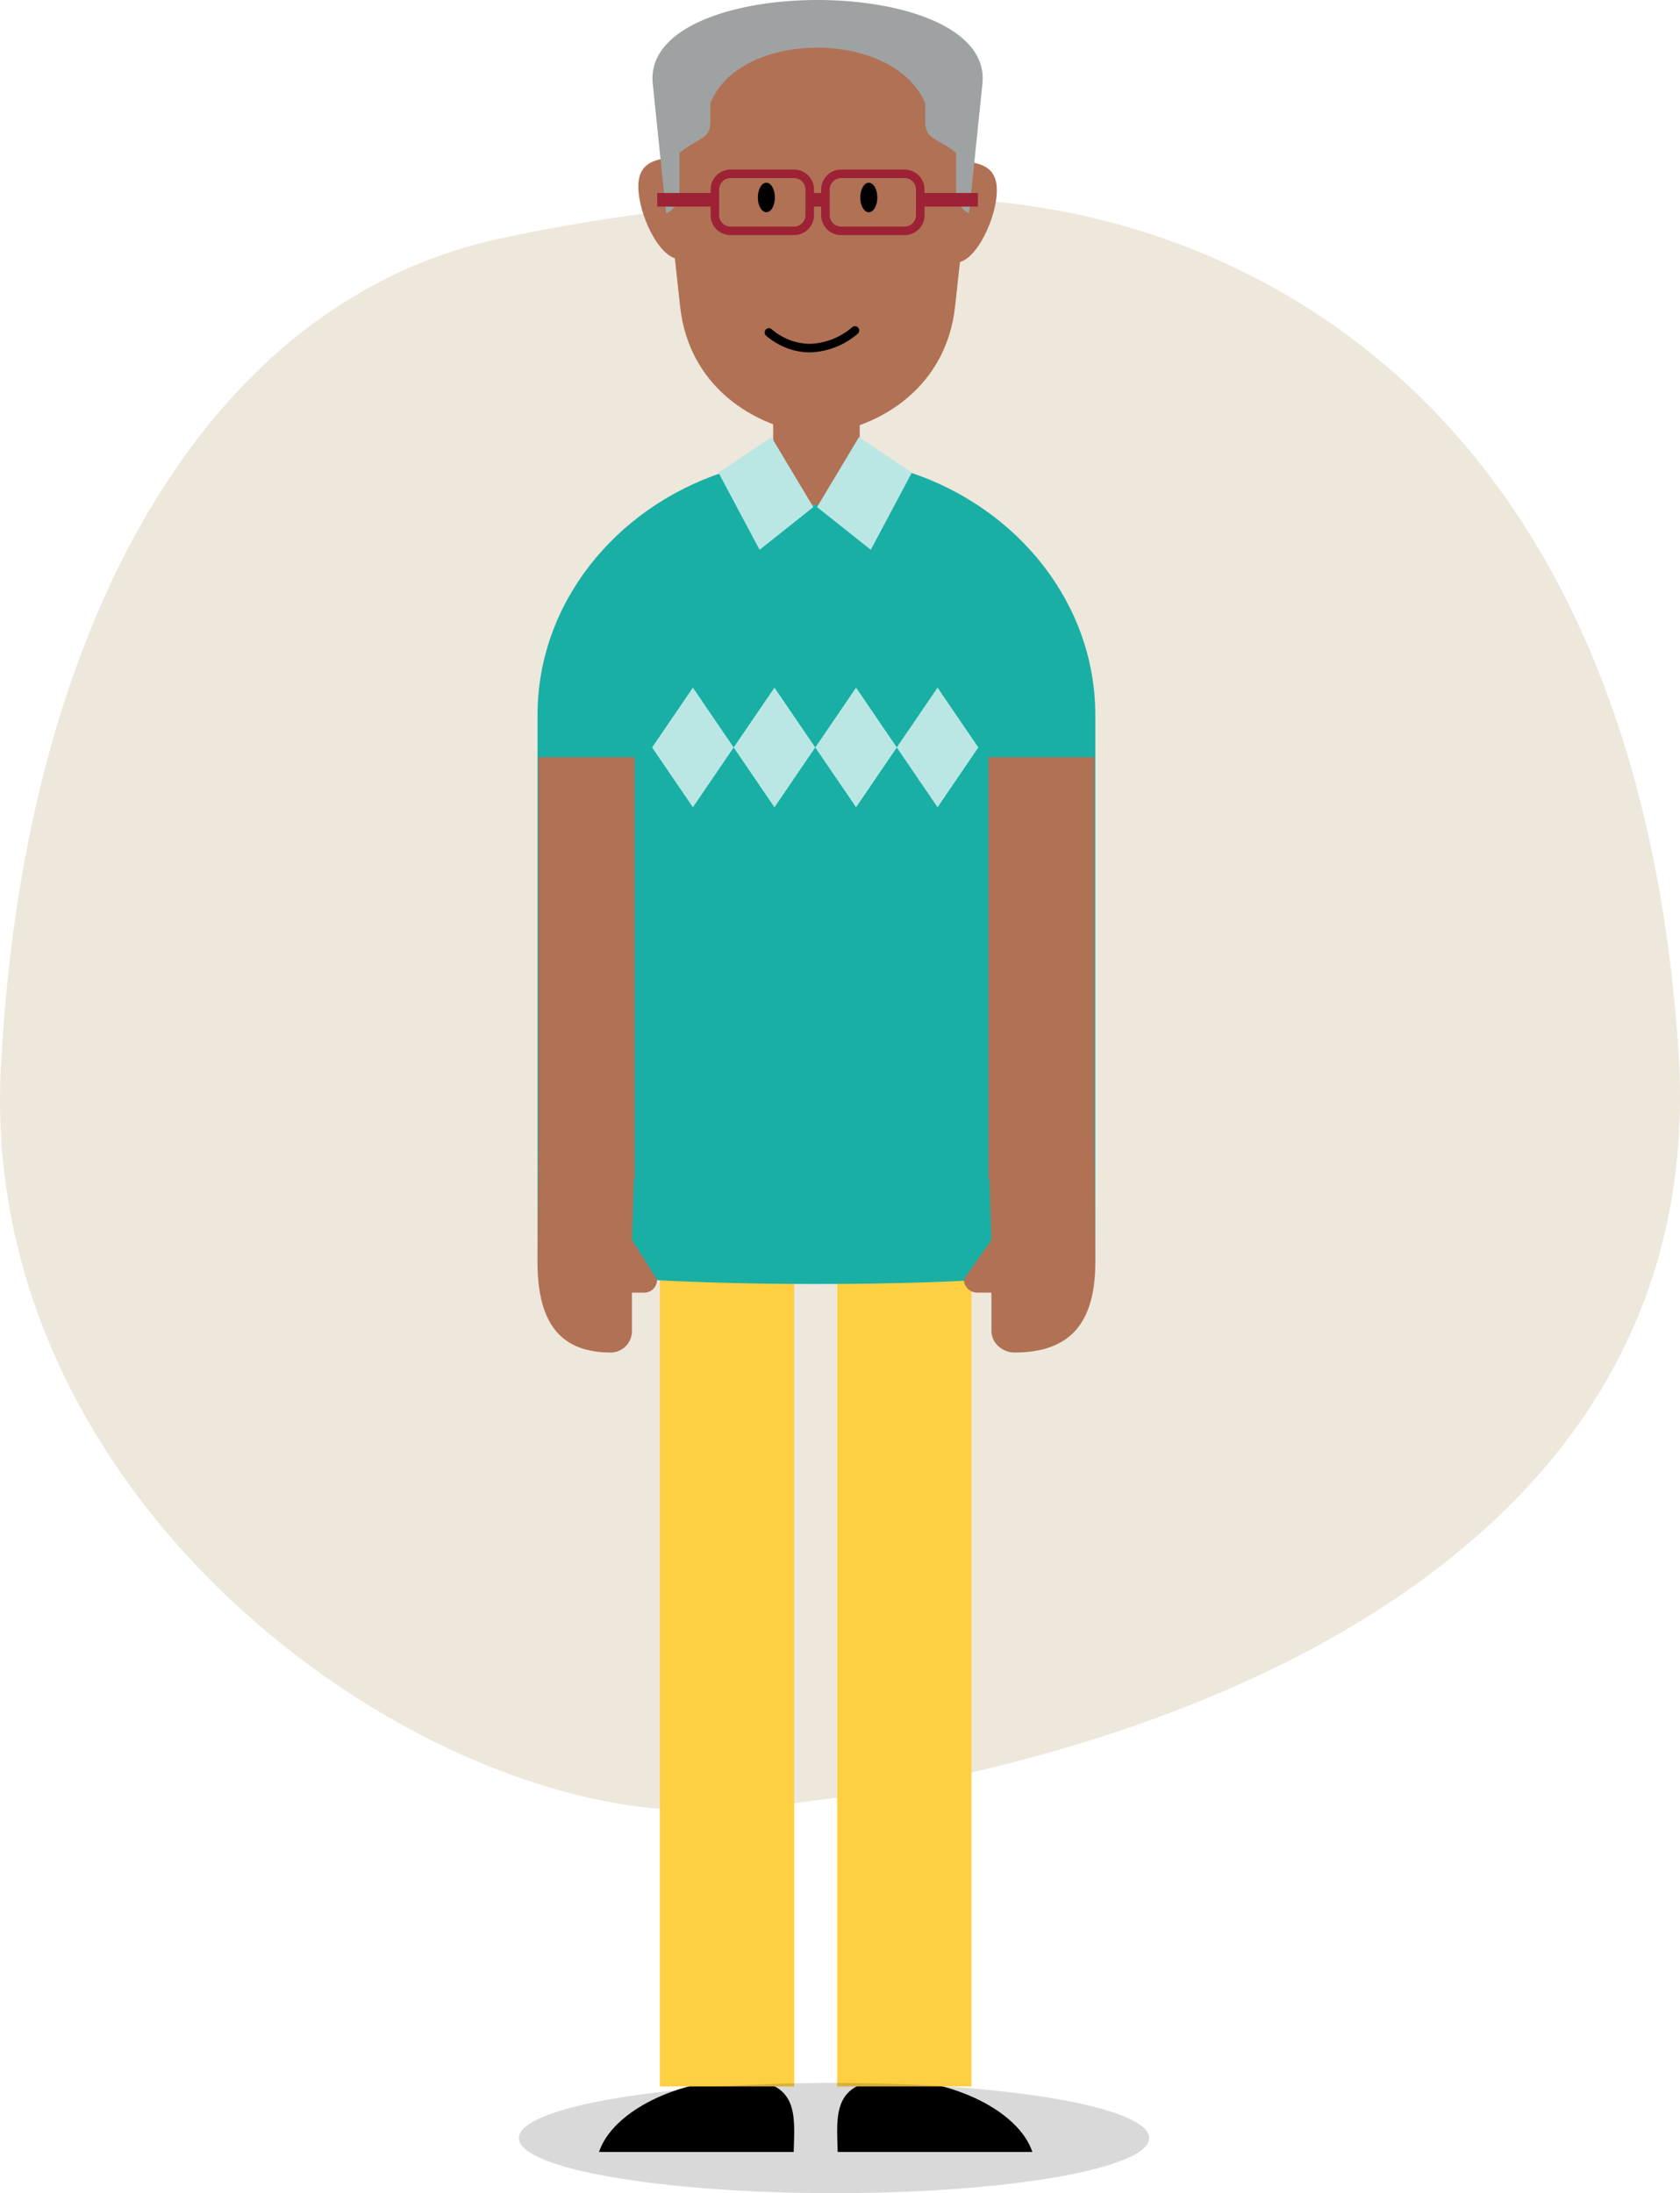 <svg xmlns="http://www.w3.org/2000/svg" width="196.899" height="257.012" viewBox="0 0 196.899 257.012">
  <g id="Group_4379" data-name="Group 4379" transform="translate(-897 -919)">
    <g id="Group_1365" data-name="Group 1365" transform="translate(897 942)">
      <path id="Path_1197" data-name="Path 1197" d="M720.5,915.7c-35.331,7.007-56.838,45.811-59.4,97.551s50.182,88.39,83.465,86.772,117.772-19.941,113.164-88.928-42.5-92.162-70.664-98.091S720.5,915.7,720.5,915.7Z" transform="translate(-661.007 -910.927)" fill="#eee7db"/>
    </g>
    <path id="Path_2300" data-name="Path 2300" d="M726.675-330.886c-7.038,0-6.508,4.03-6.379,8.469h22.814C741.483-327.279,733.71-330.886,726.675-330.886Z" transform="translate(274.884 1493.599)" fill-rule="evenodd"/>
    <path id="Path_2301" data-name="Path 2301" d="M715.618-330.886c-7.037,0-14.807,3.607-16.433,8.469H722C722.126-326.856,722.655-330.886,715.618-330.886Z" transform="translate(268.022 1493.599)" fill-rule="evenodd"/>
    <rect id="Rectangle_22" data-name="Rectangle 22" width="15.737" height="96.516" transform="translate(974.344 1066.988)" fill="#fecf40"/>
    <rect id="Rectangle_23" data-name="Rectangle 23" width="15.739" height="96.516" transform="translate(995.116 1066.988)" fill="#fecf40"/>
    <rect id="Rectangle_24" data-name="Rectangle 24" width="10.144" height="11.271" transform="translate(987.614 966.902)" fill="#b17155"/>
    <path id="Path_2302" data-name="Path 2302" d="M725.969-469.076c-3.872,0-7.123-4.938-10.579-3.783-12.585,4.206-21.64,15.375-21.64,28.4v64.194c0,1.371,14.634,2.485,32.687,2.485s32.685-1.114,32.685-2.485v-64.194c0-13.068-9.108-24.264-21.75-28.441C733.949-474.028,729.8-469.076,725.969-469.076Z" transform="translate(266.25 1447.249)" fill="#19afa5" fill-rule="evenodd"/>
    <path id="Path_2303" data-name="Path 2303" d="M702.7-496.594c.338,3.279,2.692,7.949,4.969,7.715l-1.232-11.868C704.154-500.512,702.358-499.871,702.7-496.594Z" transform="translate(269.154 1438.225)" fill="#b17155" fill-rule="evenodd"/>
    <path id="Path_2304" data-name="Path 2304" d="M731.8-500.421l-1.231,11.87c2.277.235,4.625-4.439,4.967-7.715S734.081-500.184,731.8-500.421Z" transform="translate(278.255 1438.331)" fill="#b17155" fill-rule="evenodd"/>
    <path id="Path_2305" data-name="Path 2305" d="M733.394-512.552h-20.5c-4.722,0-9.083,3.742-8.589,8.256l2.729,24.848c1.006,9.194,8.388,14.211,16.112,15.021,7.72-.81,15.1-5.826,16.111-15.021l2.726-24.848C742.477-508.81,738.12-512.552,733.394-512.552Z" transform="translate(269.679 1434.376)" fill="#b17155" fill-rule="evenodd"/>
    <path id="Path_2306" data-name="Path 2306" d="M703.941-504.871l1.567,15.207a2.714,2.714,0,0,0,1.561-2.488v-4.6c2.238-1.866,3.625-1.528,3.625-3.7v-2.11c3.429-8.705,21.529-8.705,25.177-.016v2.126c0,2.177,1.384,1.839,3.621,3.7v4.6a2.718,2.718,0,0,0,1.522,2.469l1.566-15.188C743.929-517.952,702.591-517.952,703.941-504.871Z" transform="translate(269.562 1433.682)" fill="#9ea2a2" fill-rule="evenodd"/>
    <path id="Path_2307" data-name="Path 2307" d="M714.22-498.532c-.549,0-1,.773-1,1.729s.448,1.728,1,1.728,1-.773,1-1.728S714.77-498.532,714.22-498.532Z" transform="translate(272.599 1438.947)" fill-rule="evenodd"/>
    <path id="Path_2308" data-name="Path 2308" d="M723.275-498.532c-.549,0-1,.773-1,1.729s.447,1.728,1,1.728,1-.773,1-1.728S723.826-498.532,723.275-498.532Z" transform="translate(275.551 1438.947)" fill-rule="evenodd"/>
    <path id="Path_2309" data-name="Path 2309" d="M735.035-497.488a1.834,1.834,0,0,0-.536-1.294,1.829,1.829,0,0,0-1.294-.536h-7.453a1.817,1.817,0,0,0-1.292.538,1.825,1.825,0,0,0-.538,1.292v.91h-1.844v-.91a1.834,1.834,0,0,0-.536-1.294,1.829,1.829,0,0,0-1.294-.536h-7.455a1.816,1.816,0,0,0-1.29.538,1.814,1.814,0,0,0-.538,1.292v.91h-6.258v.6h6.258v1.51a1.827,1.827,0,0,0,.538,1.293,1.832,1.832,0,0,0,1.29.536h7.455a1.836,1.836,0,0,0,1.294-.536,1.836,1.836,0,0,0,.536-1.293v-1.51h1.844v1.51a1.838,1.838,0,0,0,.538,1.293,1.832,1.832,0,0,0,1.292.536h7.453a1.836,1.836,0,0,0,1.294-.536,1.835,1.835,0,0,0,.536-1.293v-1.51h6.257v-.6h-6.257Z" transform="translate(269.822 1438.69)" fill="none" stroke="#9d2235" stroke-miterlimit="10" stroke-width="1" fill-rule="evenodd"/>
    <path id="Path_2310" data-name="Path 2310" d="M709.746-471.888l4.813,9.042,6.3-5.006-4.908-8.194Z" transform="translate(271.465 1446.277)" fill="#bae7e4" fill-rule="evenodd"/>
    <path id="Path_2311" data-name="Path 2311" d="M718.454-467.852l6.3,5.006,4.811-9.042-6.2-4.158Z" transform="translate(274.304 1446.277)" fill="#bae7e4" fill-rule="evenodd"/>
    <path id="Path_2312" data-name="Path 2312" d="M705.026-398.289h.107v-49.476H693.847v44.536l-.1,14.441c-.05,7.8,3.064,10.791,8.623,10.791a2.51,2.51,0,0,0,2.444-2.557v-4.459h1.47a1.511,1.511,0,0,0,1.473-1.54l-2.944-4.634Q704.948-394.864,705.026-398.289Z" transform="translate(266.25 1455.497)" fill="#b17155" fill-rule="evenodd"/>
    <path id="Path_2313" data-name="Path 2313" d="M703.876-446.9l4.78,7.012,4.78-7.012-4.78-7.012Z" transform="translate(269.552 1453.493)" fill="#bae7e4" fill-rule="evenodd"/>
    <path id="Path_2314" data-name="Path 2314" d="M711.086-446.9l4.78,7.012,4.78-7.012-4.78-7.012Z" transform="translate(271.902 1453.493)" fill="#bae7e4" fill-rule="evenodd"/>
    <path id="Path_2315" data-name="Path 2315" d="M718.3-446.9l4.78,7.012,4.78-7.012-4.78-7.012Z" transform="translate(274.252 1453.493)" fill="#bae7e4" fill-rule="evenodd"/>
    <path id="Path_2316" data-name="Path 2316" d="M725.5-446.9l4.78,7.012,4.78-7.012-4.78-7.012Z" transform="translate(276.603 1453.493)" fill="#bae7e4" fill-rule="evenodd"/>
    <path id="Path_2317" data-name="Path 2317" d="M746.736-403.229v-44.536H734.315v49.474h.121q.088,3.427.229,7.1l-3.238,4.633a1.585,1.585,0,0,0,1.618,1.541h1.62v4.461a2.453,2.453,0,0,0,.471,1.437h0l.015.016a2.57,2.57,0,0,0,.369.4c.045.041.1.076.145.114a2.7,2.7,0,0,0,.329.221c.061.034.122.066.186.1a2.626,2.626,0,0,0,.382.142c.061.019.121.041.184.054a2.713,2.713,0,0,0,.61.074c6.114,0,9.541-2.99,9.484-10.791Z" transform="translate(278.533 1455.497)" fill="#b17155" fill-rule="evenodd"/>
    <path id="Path_2318" data-name="Path 2318" d="M714.2-485.243h0a7.425,7.425,0,0,0,1.29.9h0a7.307,7.307,0,0,0,3.511.935h0a8.5,8.5,0,0,0,5.283-2.065h0" transform="translate(272.916 1443.203)" fill="none" stroke="#000" stroke-linecap="round" stroke-linejoin="round" stroke-width="1"/>
    <path id="Path_2949" data-name="Path 2949" d="M237.415,946.673c0,3.568-16.536,6.461-36.934,6.461s-36.935-2.893-36.935-6.461,16.536-6.461,36.935-6.461S237.415,943.1,237.415,946.673Z" transform="translate(794.27 222.878)" opacity="0.15"/>
  </g>
</svg>
